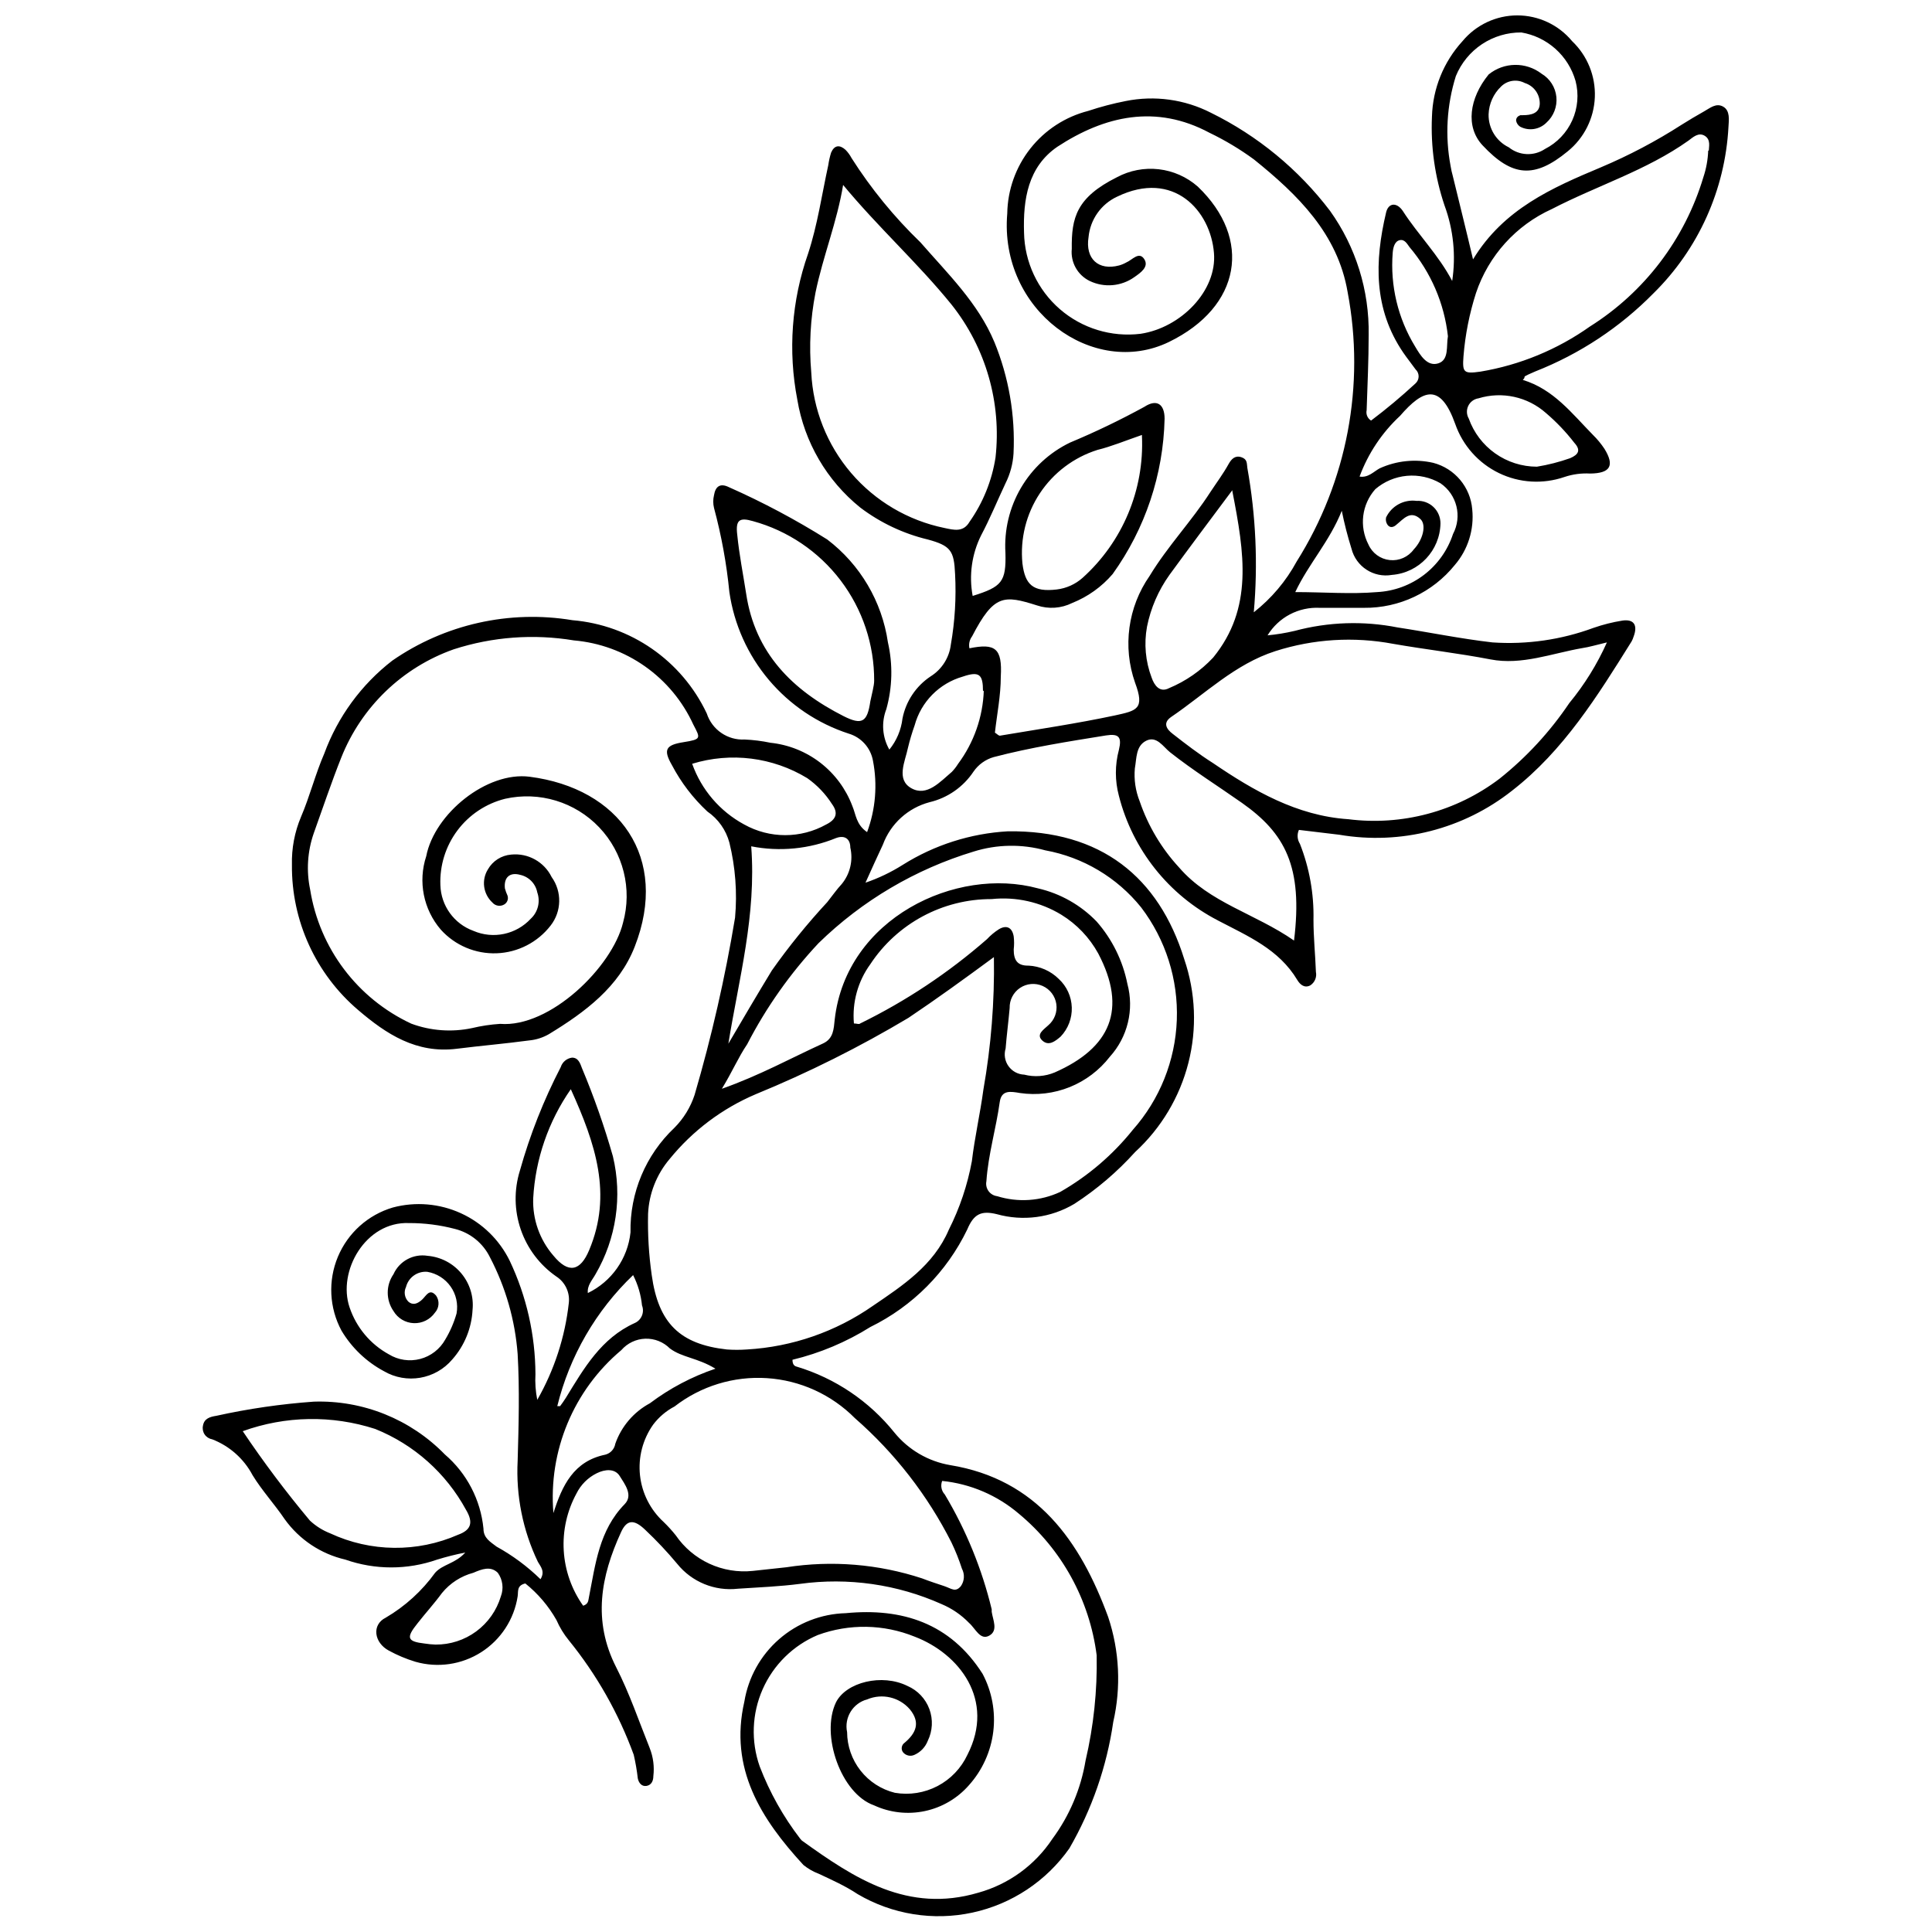 <?xml version="1.0" encoding="UTF-8"?>
<!-- The Best Svg Icon site in the world: iconSvg.co, Visit us! https://iconsvg.co -->
<svg width="800px" height="800px" version="1.1" viewBox="144 144 512 512" xmlns="http://www.w3.org/2000/svg">
 <defs>
  <clipPath id="a">
   <path d="m197 148.09h406v503.81h-406z"/>
  </clipPath>
 </defs>
 <g clip-path="url(#a)">
  <path d="m373.79 364.52c2.25-6.043 2.785-12.59 1.555-18.918-0.609-3.418-3.102-6.199-6.43-7.184-8.25-2.68-15.578-7.613-21.168-14.242-5.59-6.633-9.211-14.691-10.457-23.273-0.738-7.531-2.102-14.988-4.07-22.297-0.27-1.109-0.27-2.266 0-3.375 0.375-2.305 1.609-3.269 3.914-2.144h-0.004c9.023 3.996 17.746 8.637 26.102 13.883 8.727 6.637 14.5 16.43 16.078 27.277 1.332 5.84 1.188 11.922-0.426 17.688-1.363 3.512-1.066 7.453 0.801 10.719 1.922-2.363 3.129-5.227 3.484-8.254 0.898-4.559 3.578-8.574 7.449-11.148 2.969-1.852 4.938-4.941 5.363-8.414 1.078-6.172 1.457-12.445 1.125-18.703-0.27-6.164-1.125-7.504-7.234-9.164h-0.004c-6.488-1.555-12.582-4.441-17.898-8.469-8.871-7.156-14.805-17.324-16.672-28.57-2.5-12.922-1.52-26.277 2.844-38.695 2.519-7.664 3.644-15.648 5.359-23.477 0.16-1.125 0.41-2.234 0.75-3.32 0.859-1.984 2.25-2.144 3.805-0.75 0.641 0.648 1.184 1.387 1.609 2.195 5.184 8.148 11.32 15.648 18.273 22.352 7.184 8.254 15.273 16.078 19.562 26.371l0.004-0.004c3.84 9.371 5.578 19.473 5.09 29.586-0.168 2.762-0.895 5.461-2.144 7.934-2.144 4.555-4.074 9.273-6.43 13.723v-0.004c-2.484 4.973-3.273 10.617-2.254 16.082 7.719-2.41 8.898-3.699 8.684-11.418-0.367-6.016 1.062-12.004 4.106-17.207 3.047-5.199 7.566-9.379 12.992-12.004 6.738-2.812 13.32-5.981 19.723-9.484 3.269-2.144 5.359-0.75 5.359 3.164v-0.004c-0.336 14.797-5.137 29.145-13.773 41.164-2.902 3.383-6.578 6.012-10.719 7.664-2.902 1.441-6.254 1.672-9.324 0.641-8.789-2.785-11.418-2.949-17.203 8.199l-0.004 0.004c-0.676 0.902-0.93 2.055-0.695 3.16 6.859-1.395 8.734 0 8.309 7.504 0 5.039-1.02 10.023-1.555 14.848 0.59 0.375 1.02 0.859 1.34 0.805 10.184-1.715 20.367-3.215 30.441-5.359 5.844-1.285 7.984-1.66 5.359-8.684-3.344-9.504-1.906-20.039 3.859-28.301 4.769-7.879 11.148-14.523 16.078-22.188 1.66-2.519 3.43-4.879 4.879-7.504 0.695-1.234 1.66-2.305 3.324-1.77 1.66 0.535 1.445 1.66 1.609 2.785l-0.004 0.004c2.269 12.641 2.848 25.527 1.715 38.32 4.668-3.66 8.535-8.238 11.363-13.453 13.367-21.234 18.195-46.742 13.508-71.391-2.625-15.488-13.238-25.832-24.816-35.16-3.703-2.715-7.652-5.082-11.793-7.074-14.203-7.609-27.762-4.504-40.305 3.699-7.824 5.359-9.113 13.988-8.844 22.777 0.156 7.789 3.602 15.148 9.484 20.254 5.887 5.109 13.656 7.484 21.391 6.543 10.719-1.609 20.312-11.418 19.457-21.438-0.91-11.203-10.719-22.137-25.672-14.898h-0.004c-4.242 1.977-7.121 6.059-7.559 10.719-0.91 5.734 2.625 8.949 8.094 7.504 0.676-0.188 1.32-0.461 1.93-0.805 1.555-0.645 3.324-3 4.715-0.91 1.395 2.09-1.02 3.699-2.625 4.824-3.453 2.449-7.965 2.84-11.789 1.016-3.223-1.555-5.129-4.961-4.769-8.52-0.109-8.254 1.23-13.613 11.949-18.973 3.398-1.824 7.273-2.566 11.105-2.125 3.832 0.441 7.438 2.043 10.336 4.59 14.473 13.828 11.523 31.836-7.609 41.164-20.047 9.754-45.074-8.359-42.879-34.035 0.098-6.254 2.25-12.305 6.125-17.215 3.871-4.91 9.254-8.41 15.312-9.961 3.262-1.086 6.594-1.965 9.969-2.625 7.656-1.539 15.609-0.441 22.562 3.109 12.398 6.098 23.207 14.996 31.57 25.992 6.856 9.59 10.441 21.125 10.238 32.91 0 6.644-0.32 13.293-0.535 19.938h-0.004c-0.227 1.07 0.246 2.164 1.18 2.734 4.094-3.09 8.031-6.379 11.793-9.863 0.516-0.477 0.809-1.148 0.809-1.848 0-0.703-0.293-1.375-0.809-1.852-1.07-1.5-2.25-2.949-3.269-4.449-7.879-11.578-7.609-24.172-4.555-37.09 0.59-2.625 2.84-2.84 4.449-0.43 4.074 6.324 9.488 11.684 13.078 18.543l-0.004 0.004c1.031-6.746 0.328-13.641-2.035-20.043-2.551-7.57-3.68-15.547-3.324-23.531 0.211-7.418 3.086-14.512 8.094-19.988 3.586-4.324 8.91-6.828 14.523-6.828 5.617 0 10.941 2.504 14.527 6.828 4.051 3.859 6.246 9.277 6.019 14.871-0.227 5.59-2.848 10.816-7.199 14.336-8.789 7.234-14.684 6.809-22.562-1.609-4.555-4.879-3.539-12.434 1.609-18.758h-0.004c4.062-3.32 9.879-3.41 14.043-0.211 2.211 1.312 3.668 3.598 3.922 6.16 0.254 2.559-0.727 5.086-2.637 6.809-1.836 1.844-4.66 2.277-6.965 1.07-0.566-0.363-0.957-0.945-1.074-1.605 0-0.75 0.43-1.18 1.125-1.445h0.645c2.144 0 4.504-0.43 4.504-3.164h-0.004c-0.004-2.461-1.613-4.633-3.965-5.359-2.066-1.098-4.602-0.73-6.269 0.91-2.035 1.934-3.227 4.59-3.324 7.394-0.074 3.711 2.019 7.125 5.359 8.738 2.758 2.231 6.648 2.402 9.594 0.43 3.199-1.633 5.746-4.305 7.219-7.582 1.469-3.273 1.781-6.953 0.875-10.426-0.934-3.285-2.781-6.234-5.32-8.512-2.543-2.273-5.68-3.785-9.043-4.352-3.723-0.031-7.363 1.059-10.461 3.121-3.094 2.062-5.5 5.008-6.906 8.453-2.41 7.699-2.891 15.871-1.391 23.797 0.145 0.906 0.34 1.801 0.59 2.68 1.715 7.074 3.484 14.098 5.359 22.082 8.094-13.344 20.957-18.973 33.875-24.387h-0.004c7.457-3.148 14.629-6.93 21.438-11.309 1.93-1.215 3.914-2.394 5.949-3.539 1.555-0.859 3.164-2.305 5.039-1.234 1.875 1.07 1.5 3.539 1.395 5.359v0.004c-0.891 16.672-7.984 32.402-19.883 44.109-8.867 9.016-19.535 16.066-31.301 20.691-0.805 0.375-1.66 0.695-2.465 1.125-0.805 0.43 0 0.32-0.859 1.125 8.148 2.465 13.023 8.898 18.598 14.578 1.145 1.121 2.168 2.363 3.055 3.699 2.734 4.449 1.555 6.484-3.805 6.539-2.305-0.133-4.617 0.176-6.809 0.91-5.699 1.965-11.945 1.594-17.371-1.039-5.426-2.633-9.586-7.309-11.57-13.004-3.91-10.934-8.469-9.273-14.633-2.144-4.785 4.445-8.457 9.953-10.719 16.078 2.305 0.375 3.75-1.34 5.359-2.199v0.004c4.434-2.019 9.402-2.527 14.152-1.449 5.719 1.488 9.871 6.438 10.344 12.328 0.547 5.336-1.117 10.668-4.609 14.738-5.863 7.266-14.73 11.453-24.066 11.363h-11.738c-2.746-0.141-5.481 0.461-7.918 1.742-2.434 1.281-4.473 3.199-5.91 5.547 2.418-0.227 4.82-0.621 7.184-1.18 8.902-2.387 18.238-2.699 27.281-0.91 8.414 1.285 16.723 3 25.137 3.965 9.105 0.621 18.238-0.695 26.797-3.859 2.492-0.867 5.059-1.512 7.664-1.926 3.055-0.43 4.074 1.234 2.949 4.234v-0.004c-0.133 0.449-0.312 0.879-0.535 1.289-9.004 14.418-18.008 28.941-31.676 39.555-12.91 10.207-29.551 14.453-45.773 11.684l-10.719-1.285c-0.539 1.199-0.438 2.586 0.27 3.695 2.523 6.414 3.742 13.266 3.59 20.152 0 4.609 0.48 9.164 0.645 13.773v0.004c0.293 1.391-0.305 2.82-1.504 3.59-1.555 0.805-2.734-0.27-3.43-1.445-4.879-8.148-13.023-11.578-21.012-15.758l0.004-0.004c-13.07-6.742-22.633-18.762-26.262-33.016-1.074-4-1.074-8.215 0-12.219 0.805-3.375 0-4.34-3.43-3.805-9.969 1.609-19.938 3.164-29.746 5.734h-0.004c-2.18 0.625-4.074 1.988-5.359 3.859-2.711 4.074-6.867 6.969-11.629 8.094-5.715 1.508-10.34 5.707-12.383 11.254-1.445 3.055-2.84 6.164-4.609 10.078 3.461-1.184 6.769-2.766 9.863-4.719 8.387-5.273 17.977-8.336 27.871-8.895 24.656-0.32 39.984 12.113 46.738 33.875l-0.004-0.004c3.031 8.867 3.414 18.426 1.102 27.504-2.312 9.082-7.223 17.289-14.125 23.629-4.738 5.254-10.145 9.867-16.078 13.719-6.195 3.695-13.637 4.684-20.582 2.734-4.18-1.02-6.109 0-7.824 4.074-5.426 11.238-14.465 20.336-25.672 25.832-6.367 3.988-13.336 6.922-20.637 8.684 0 1.234 0.48 1.66 1.125 1.824v-0.004c10.199 3.074 19.227 9.164 25.887 17.473 3.723 4.574 8.98 7.641 14.793 8.629 22.938 3.75 34.461 20.098 41.859 40.25v0.004c2.992 8.973 3.457 18.598 1.34 27.816-1.711 11.805-5.66 23.172-11.629 33.496-6.121 8.699-15.293 14.777-25.691 17.02-10.398 2.246-21.258 0.492-30.426-4.906-3.215-2.144-6.809-3.75-10.238-5.359h0.004c-1.496-0.559-2.891-1.355-4.129-2.359-11.254-12.219-19.723-25.566-15.648-43.305 1.055-6.414 4.312-12.266 9.215-16.539 4.898-4.273 11.137-6.707 17.637-6.883 14.953-1.445 27.711 2.625 36.285 16.078 2.481 4.695 3.469 10.035 2.828 15.305-0.645 5.269-2.883 10.215-6.422 14.176-3.051 3.5-7.156 5.918-11.699 6.883-4.543 0.965-9.277 0.434-13.488-1.523-8.734-3.055-14.203-18.652-10.078-27.281 2.68-5.359 12.219-7.719 18.973-4.34 2.68 1.164 4.769 3.375 5.781 6.117 1.012 2.742 0.859 5.777-0.422 8.406-0.629 1.641-1.879 2.969-3.481 3.699-1.07 0.535-2.371 0.242-3.109-0.699-0.27-0.383-0.379-0.859-0.297-1.32 0.078-0.461 0.34-0.875 0.727-1.145 3.055-2.574 4.289-5.359 1.395-8.898h-0.004c-2.789-3.211-7.328-4.269-11.254-2.625-3.816 1-6.176 4.824-5.359 8.684 0.02 3.703 1.277 7.297 3.566 10.207 2.289 2.914 5.484 4.977 9.082 5.871 3.867 0.664 7.848 0.035 11.324-1.785 3.477-1.82 6.258-4.734 7.918-8.289 7.449-14.527-2.199-26.801-13.988-31.301-8.207-3.328-17.359-3.481-25.676-0.43-6.519 2.75-11.746 7.891-14.605 14.367-2.859 6.473-3.137 13.797-0.777 20.469 2.629 6.863 6.242 13.309 10.723 19.137 0.129 0.172 0.27 0.332 0.426 0.48 13.988 10.078 28.137 19.348 46.789 13.828h0.004c8.039-2.234 15.004-7.297 19.613-14.258 4.527-6.121 7.539-13.23 8.793-20.738 2.141-9.152 3.129-18.531 2.945-27.926-1.875-14.668-9.25-28.078-20.633-37.52-5.734-4.887-12.82-7.918-20.312-8.68-0.48 1.23-0.211 2.625 0.695 3.59 5.656 9.465 9.848 19.727 12.434 30.441v0.645c0.32 2.199 1.77 4.984-0.645 6.324-2.41 1.34-3.644-1.875-5.359-3.375-2.066-2.137-4.547-3.832-7.289-4.984-11.758-5.254-24.754-7.109-37.516-5.359-5.359 0.695-10.719 0.91-16.453 1.285-6.137 0.703-12.207-1.785-16.082-6.594-2.641-3.168-5.469-6.172-8.469-9.004-2.949-2.84-4.879-2.785-6.43 0.645-5.359 11.684-7.559 23.422-1.285 35.75 3.539 6.914 6.055 14.363 8.898 21.438h-0.004c0.938 2.363 1.27 4.926 0.965 7.449 0 1.18-0.48 2.359-1.824 2.574-1.34 0.215-2.09-0.91-2.305-2.035l0.004-0.004c-0.238-2.09-0.598-4.168-1.074-6.215-4.016-10.996-9.828-21.246-17.203-30.336-1.332-1.629-2.43-3.434-3.269-5.359-2.109-3.731-4.91-7.023-8.254-9.703-2.359 0.535-1.824 2.199-2.035 3.43-0.945 6.086-4.461 11.469-9.652 14.781-5.188 3.316-11.551 4.234-17.469 2.531-2.434-0.742-4.785-1.73-7.019-2.949-3.914-2.09-4.609-6.859-0.805-8.734 5.137-3.016 9.59-7.066 13.078-11.898 1.984-2.25 5.359-2.41 7.984-5.359-2.516 0.496-5 1.121-7.449 1.875-7.875 2.762-16.457 2.762-24.332 0-6.488-1.496-12.203-5.309-16.082-10.719-2.68-3.965-6.004-7.559-8.523-11.684h0.004c-2.312-4.352-6.121-7.723-10.719-9.488-0.805-0.141-1.516-0.605-1.973-1.281-0.453-0.676-0.613-1.512-0.441-2.309 0.32-1.93 1.875-2.359 3.539-2.625 8.508-1.879 17.141-3.133 25.832-3.754 13.027-0.426 25.637 4.652 34.73 13.988 5.824 4.988 9.492 12.039 10.238 19.672 0 2.519 1.824 3.484 3.484 4.769 4.246 2.34 8.156 5.242 11.629 8.629 1.285-2.09 0-3.375-0.695-4.609-3.996-8.344-5.84-17.559-5.359-26.797 0.27-9.434 0.535-18.867 0-28.246-0.672-8.969-3.172-17.707-7.344-25.672-1.836-3.746-5.227-6.492-9.273-7.504-3.969-1.043-8.059-1.566-12.164-1.555-11.523-0.48-19.027 12.758-15.758 22.352v-0.004c1.781 5.305 5.492 9.742 10.398 12.434 2.484 1.523 5.488 1.969 8.309 1.23 2.82-0.738 5.219-2.594 6.644-5.141 1.301-2.16 2.309-4.488 3-6.914 0.449-2.496-0.117-5.07-1.578-7.144-1.461-2.074-3.691-3.477-6.195-3.898-2.602-0.211-4.981 1.488-5.625 4.019-0.625 1.285-0.391 2.824 0.59 3.859 1.285 1.125 2.519 0.535 3.644-0.48 1.125-1.02 1.984-3.164 3.75-1.07v-0.004c0.949 1.395 0.816 3.258-0.32 4.504-1.277 1.82-3.391 2.871-5.609 2.781-2.223-0.086-4.25-1.297-5.379-3.211-2.027-2.934-2.027-6.82 0-9.754 1.559-3.496 5.281-5.5 9.059-4.879 3.484 0.301 6.703 1.98 8.938 4.672 2.238 2.688 3.305 6.16 2.961 9.641-0.246 4.859-2.137 9.488-5.359 13.133-4.496 5.316-12.164 6.629-18.168 3.106-4.637-2.492-8.508-6.199-11.203-10.719-3.25-6.043-3.606-13.227-0.965-19.562 2.641-6.332 7.996-11.137 14.578-13.078 6.004-1.598 12.375-1.059 18.027 1.523 5.648 2.578 10.227 7.043 12.953 12.629 4.438 9.383 6.762 19.629 6.805 30.012-0.129 2.281 0.031 4.566 0.484 6.809 4.512-7.898 7.359-16.633 8.359-25.676 0.324-2.781-0.965-5.504-3.324-7.019-4.375-3.039-7.672-7.398-9.406-12.438-1.734-5.039-1.82-10.504-0.238-15.594 2.664-9.492 6.289-18.688 10.824-27.441 0.426-1.352 1.598-2.336 3.004-2.519 1.66 0 2.144 1.5 2.625 2.785v0.004c3.195 7.617 5.934 15.422 8.199 23.367 2.547 10.621 0.895 21.812-4.609 31.246-0.859 1.555-2.25 2.949-2.035 4.984 6.297-3.039 10.574-9.121 11.309-16.078-0.199-10.465 4.023-20.523 11.629-27.711 2.445-2.453 4.281-5.445 5.359-8.734 4.512-15.422 8.09-31.102 10.719-46.953 0.602-6.664 0.094-13.383-1.5-19.883-0.898-3.359-2.973-6.289-5.84-8.254-3.797-3.531-6.969-7.684-9.379-12.273-2.41-4.18-1.609-5.359 3.109-6.109 4.715-0.75 4.449-1.02 2.574-4.609h-0.004c-2.824-6.199-7.246-11.535-12.812-15.461-5.566-3.93-12.078-6.305-18.863-6.891-10.648-1.77-21.566-0.961-31.836 2.359-13.605 4.809-24.469 15.262-29.801 28.676-2.625 6.594-4.879 13.344-7.289 20.047v-0.004c-1.676 4.805-2.012 9.973-0.965 14.953 2.477 15.562 12.52 28.875 26.801 35.535 5.141 1.902 10.715 2.312 16.078 1.18 2.445-0.586 4.938-0.961 7.449-1.125 13.293 1.07 29.746-15.113 32.586-26.797v-0.004c2.488-8.949 0.09-18.551-6.312-25.281-6.402-6.731-15.867-9.605-24.934-7.57-5.051 1.262-9.516 4.227-12.641 8.395-3.121 4.168-4.715 9.285-4.512 14.488 0.156 5.449 3.617 10.25 8.738 12.113 5.242 2.269 11.344 0.98 15.223-3.215 1.906-1.773 2.582-4.512 1.715-6.969-0.445-2.328-2.238-4.164-4.559-4.66-2.734-0.75-4.34 0.695-4.019 3.59 0.176 0.66 0.41 1.309 0.699 1.93 0.301 0.902-0.082 1.891-0.914 2.359-1.027 0.594-2.336 0.367-3.106-0.539-2.449-2.269-2.945-5.953-1.18-8.789 1.281-2.242 3.59-3.703 6.164-3.914 4.465-0.457 8.742 1.918 10.719 5.949 2.777 3.871 2.668 9.113-0.27 12.863-3.441 4.445-8.68 7.137-14.301 7.344-5.617 0.207-11.039-2.09-14.801-6.269-4.609-5.359-6.074-12.742-3.859-19.457 2.199-11.309 16.078-22.512 27.387-21.062 23.797 3.055 37.09 21.438 27.871 45.02-4.18 10.719-13.184 17.367-22.672 23.152v0.004c-1.641 0.957-3.469 1.543-5.359 1.715-6.379 0.859-12.758 1.395-19.133 2.199-10.719 1.34-18.707-3.914-26.102-10.238-11.277-9.586-17.719-23.684-17.582-38.484-0.113-4.375 0.711-8.723 2.414-12.754 2.305-5.359 3.805-11.363 6.164-16.777 3.574-9.727 9.812-18.254 18.008-24.602 13.918-9.645 31.047-13.492 47.754-10.719 15.422 1.297 28.984 10.711 35.59 24.707 1.402 4.324 5.535 7.16 10.074 6.914 2.289 0.102 4.566 0.391 6.809 0.859 4.816 0.504 9.398 2.344 13.234 5.305 3.832 2.965 6.766 6.934 8.473 11.469 0.965 2.254 0.965 4.879 3.91 6.914zm33.605 33.121c-7.934 5.844-15.113 11.039-22.617 16.078v0.004c-12.984 7.75-26.527 14.523-40.52 20.262-8.898 3.785-16.738 9.691-22.832 17.203-3.438 4.066-5.434 9.152-5.68 14.473-0.125 5.43 0.199 10.859 0.965 16.238 1.77 12.809 7.504 18.332 19.883 19.723 1.785 0.129 3.574 0.129 5.359 0 11.988-0.691 23.547-4.699 33.391-11.574 7.879-5.359 16.078-10.719 20.098-20.152 2.894-5.734 4.953-11.855 6.113-18.172 0.75-6.324 2.199-12.594 3.055-18.973 2.043-11.586 2.977-23.344 2.785-35.105zm162.45-83.395c-2.949 0.695-4.664 1.234-6.484 1.5-8.094 1.395-16.078 4.609-24.387 3-8.309-1.609-17.203-2.625-25.781-4.125-10.398-1.957-21.117-1.297-31.195 1.93-10.719 3.43-18.652 11.363-27.656 17.473-2.305 1.609-1.125 3.269 0.43 4.449 3.43 2.68 6.914 5.359 10.719 7.773 10.719 7.289 22.188 13.934 35.75 14.848v-0.004c14.27 1.828 28.684-2.023 40.145-10.719 7.152-5.699 13.387-12.457 18.492-20.043 4.031-4.887 7.383-10.297 9.969-16.082zm-226.34 246.06 8.898-0.965c12.051-1.871 24.375-0.859 35.961 2.949 1.93 0.75 3.914 1.395 5.844 2.035 1.93 0.645 3 1.77 4.449 0 0.941-1.363 1.043-3.141 0.266-4.606-0.77-2.383-1.699-4.711-2.785-6.969-6.332-12.508-15.012-23.684-25.566-32.91-6.215-6.269-14.508-10.047-23.316-10.617-8.805-0.574-17.52 2.098-24.492 7.508-2.227 1.168-4.168 2.816-5.68 4.824-2.754 3.902-3.988 8.672-3.477 13.418 0.516 4.746 2.742 9.141 6.262 12.363 1.145 1.109 2.215 2.285 3.215 3.539 2.238 3.266 5.32 5.867 8.914 7.527s7.57 2.316 11.508 1.902zm-8.199-127.77c10.129-3.59 18.332-8.148 26.797-12.004 2.785-1.285 2.84-3.805 3.109-6.379 3.055-26.797 32.156-40.625 53.863-34.73 5.922 1.363 11.324 4.418 15.543 8.789 4.121 4.691 6.93 10.387 8.148 16.508 1.844 6.824 0.086 14.113-4.664 19.348-2.762 3.562-6.422 6.328-10.602 8.016-4.18 1.684-8.734 2.231-13.195 1.578-2.519-0.43-4.879-0.859-5.359 2.359-0.965 7.019-3.055 13.883-3.539 21.012-0.184 0.906 0.016 1.848 0.555 2.602 0.539 0.754 1.367 1.246 2.289 1.363 5.519 1.719 11.48 1.32 16.719-1.125 7.391-4.231 13.918-9.812 19.242-16.457 7.137-8.051 11.254-18.332 11.656-29.082 0.402-10.754-2.941-21.312-9.457-29.871-6.379-7.93-15.398-13.293-25.406-15.117-6.223-1.715-12.809-1.605-18.973 0.324-15.453 4.676-29.555 13-41.109 24.277-7.512 8.016-13.879 17.035-18.918 26.801-2.359 3.481-3.859 7.125-6.699 11.789zm32.156-239.68c-1.609 9.914-5.359 19.027-7.344 28.676v-0.004c-1.363 6.973-1.742 14.098-1.125 21.172 0.465 9.812 4.188 19.188 10.57 26.652 6.387 7.461 15.074 12.586 24.695 14.562 2.519 0.535 5.039 1.234 6.699-1.66h0.004c3.555-5.062 5.902-10.875 6.859-16.988 1.629-14.516-2.551-29.082-11.633-40.52-8.895-10.988-19.453-20.477-28.887-31.891zm229.39-8.949c0-0.965 0.59-2.894-1.07-3.914-1.66-1.02-3.109 0.375-4.34 1.285-11.094 7.879-24.172 11.898-36.18 18.117-9.5 4.297-16.781 12.355-20.102 22.242-1.746 5.445-2.863 11.074-3.32 16.773-0.32 4.289 0 4.715 4.504 4.074h-0.004c10.445-1.746 20.355-5.832 28.996-11.949 14.477-9.117 25.156-23.168 30.07-39.555 0.766-2.285 1.199-4.668 1.285-7.078zm-226.55 231.32c0.805 0 1.34 0.32 1.66 0h0.004c12.137-5.938 23.434-13.453 33.605-22.348 0.938-1.008 2-1.891 3.16-2.629 2.09-1.234 3.539-0.375 3.914 1.93 0.133 1.141 0.133 2.293 0 3.434 0 2.785 0.91 4.34 3.914 4.289l-0.004-0.004c3.027 0.145 5.891 1.402 8.039 3.539 2.113 1.949 3.352 4.664 3.441 7.535 0.094 2.871-0.973 5.66-2.957 7.738-1.445 1.234-3.164 2.625-4.879 1.02-1.715-1.609 0.43-2.894 1.609-4.019 1.629-1.383 2.434-3.508 2.133-5.625-0.305-2.117-1.676-3.926-3.629-4.797-1.953-0.867-4.215-0.672-5.992 0.516-1.773 1.191-2.812 3.211-2.75 5.352-0.32 3.644-0.805 7.289-1.07 10.719-0.484 1.59-0.203 3.316 0.766 4.668 0.965 1.355 2.504 2.184 4.164 2.246 2.691 0.691 5.535 0.484 8.094-0.59 14.738-6.484 19.293-16.723 11.523-31.516-2.32-4.223-5.699-7.769-9.809-10.289-5.527-3.356-12.004-4.805-18.438-4.129-12.941-0.039-25.035 6.449-32.156 17.258-3.297 4.539-4.84 10.117-4.344 15.703zm-161.97 108.05c5.512 8.207 11.453 16.113 17.793 23.691 1.559 1.453 3.379 2.602 5.363 3.375 10.727 5 23.09 5.137 33.926 0.375 3.375-1.234 4.125-3.164 2.09-6.594v0.004c-5.285-9.727-13.793-17.309-24.066-21.441-11.441-3.703-23.793-3.496-35.105 0.59zm167.33-198.84c0.047-9.609-3.078-18.969-8.895-26.625-5.812-7.656-13.988-13.18-23.262-15.715-3.539-1.02-4.609-0.32-4.125 3.644 0.535 5.359 1.555 10.398 2.359 15.598 2.359 15.758 12.273 25.566 25.781 32.426 4.984 2.519 6.324 1.555 7.129-3.914 0.422-2.09 1.012-4.125 1.012-5.414zm111.27 68.82c2.41-19.672-2.41-28.461-13.828-36.5-6.324-4.449-12.918-8.574-19.027-13.398-1.824-1.445-3.539-4.449-6.324-3.055s-2.519 4.664-3 7.289h-0.004c-0.27 2.988 0.172 6 1.289 8.789 2.223 6.508 5.781 12.477 10.449 17.527 8.094 9.379 20.102 12.164 30.445 19.348zm-40.305-133.99c-4.504 1.555-8.094 3.055-11.793 3.965-6.258 1.973-11.648 6.035-15.27 11.512-3.621 5.473-5.25 12.023-4.613 18.559 0.695 5.629 2.785 7.664 9.113 6.914h-0.004c2.527-0.305 4.902-1.371 6.809-3.059 10.625-9.543 16.41-23.355 15.758-37.625zm23.957 14.633c-6.164 8.254-11.469 15.328-16.668 22.457-2.93 4.102-4.957 8.777-5.949 13.719-0.832 4.531-0.406 9.203 1.23 13.508 0.695 2.035 2.144 4.074 4.609 2.785 4.422-1.844 8.406-4.602 11.684-8.094 10.668-13.074 8.309-27.652 5.094-44.109zm-133.56 146.69c3.805-6.484 7.609-12.969 11.523-19.402 4.488-6.356 9.395-12.406 14.684-18.113 1.285-1.609 2.465-3.324 3.859-4.824 2.203-2.695 3.031-6.258 2.25-9.648 0-2.199-1.395-3.375-3.75-2.519-7.129 2.918-14.953 3.684-22.512 2.199 1.395 18.277-3.269 35.051-6.055 52.309zm150.07-119.68c7.773 0 14.898 0.59 21.867 0 4.512-0.238 8.844-1.836 12.43-4.582s6.258-6.508 7.668-10.801c2.477-4.676 1.047-10.469-3.32-13.453-2.684-1.562-5.785-2.254-8.879-1.977-3.094 0.277-6.023 1.512-8.383 3.531-3.598 4.043-4.324 9.887-1.82 14.688 1.008 2.277 3.152 3.844 5.633 4.109 2.477 0.266 4.906-0.812 6.371-2.824 2.41-2.519 3.43-6.484 1.77-8.039-2.68-2.465-4.504 0-6.379 1.5-0.695 0.645-1.66 0.965-2.359 0h0.004c-0.387-0.562-0.523-1.262-0.375-1.93 1.457-3.066 4.727-4.84 8.09-4.394 1.645-0.105 3.254 0.477 4.453 1.602 1.199 1.129 1.875 2.703 1.875 4.348-0.117 7.191-5.691 13.113-12.863 13.668-4.848 0.848-9.531-2.195-10.723-6.969-1.031-3.293-1.891-6.641-2.57-10.023-3.215 8.094-8.789 14.043-12.328 21.547zm-153.5 205.81c-4.715-2.894-8.844-2.949-12.059-5.359h-0.004c-1.719-1.73-4.082-2.668-6.523-2.59-2.441 0.082-4.734 1.176-6.34 3.016-12.664 10.621-19.379 26.73-18.008 43.199 2.305-7.289 5.359-13.773 13.773-15.488 1.371-0.363 2.398-1.496 2.629-2.894 1.609-4.59 4.879-8.414 9.164-10.719 5.262-3.961 11.125-7.059 17.367-9.164zm-38.324-74.07c-5.945 8.531-9.398 18.555-9.969 28.941-0.195 5.551 1.723 10.969 5.359 15.168 3.965 4.824 7.129 4.18 9.488-1.5 6.164-14.688 1.715-28.086-4.879-42.609zm32.16-86.238c2.445 6.879 7.352 12.605 13.773 16.078 6.762 3.781 15 3.781 21.762 0 2.68-1.34 3.215-3.055 1.555-5.359h-0.004c-1.723-2.715-3.961-5.062-6.59-6.914-9.156-5.566-20.254-6.949-30.496-3.805zm77.07-19.242c0-4.449-0.965-5.359-5.359-3.859-6.219 1.777-11.055 6.676-12.754 12.918-0.695 1.949-1.289 3.938-1.77 5.949-0.75 3.644-3.215 8.414 0.91 10.719 4.125 2.305 7.609-1.715 10.719-4.34 0.629-0.656 1.188-1.375 1.664-2.144 4.184-5.625 6.559-12.395 6.805-19.402zm146.8-59.492c2.992-0.484 5.934-1.238 8.793-2.25 2.25-0.965 2.894-2.144 1.125-4.074-2.223-2.879-4.738-5.519-7.504-7.879-4.875-4.336-11.66-5.82-17.902-3.914-1.176 0.176-2.191 0.926-2.707 2s-0.465 2.332 0.133 3.359c1.328 3.731 3.777 6.961 7.012 9.242 3.234 2.285 7.094 3.512 11.051 3.516zm-252.76 301.86c1.5-0.48 1.34-1.5 1.555-2.359 1.715-8.684 2.68-17.633 9.434-24.547 2.359-2.41 0-5.359-1.285-7.449-1.285-2.09-3.965-1.824-6.109-0.75h-0.004c-2.324 1.152-4.207 3.035-5.359 5.359-2.519 4.629-3.688 9.871-3.375 15.129s2.094 10.324 5.144 14.617zm-39.125 10.289v0.004c3.879 0.035 7.664-1.188 10.785-3.488 3.121-2.301 5.414-5.555 6.527-9.27 0.805-2.09 0.504-4.449-0.805-6.269-1.93-1.875-4.234-0.965-6.484 0-3.266 0.871-6.172 2.746-8.309 5.359-2.035 2.785-4.394 5.359-6.484 8.039-3.109 3.859-2.734 4.824 1.93 5.359 0.941 0.148 1.887 0.238 2.84 0.27zm268.3-346.71c-0.961-8.719-4.508-16.949-10.184-23.637-0.645-0.859-1.285-2.144-2.625-1.824-1.34 0.32-1.715 1.984-1.824 3.324-0.695 8.711 1.387 17.418 5.949 24.871 1.34 2.25 3.164 5.359 6.109 4.449 2.949-0.914 2.094-4.664 2.574-7.184zm-235.82 283.53h0.535c0.535-0.75 1.07-1.445 1.555-2.25 4.769-7.773 9.324-15.758 18.223-19.777 1.789-0.785 2.641-2.844 1.93-4.664-0.281-2.801-1.082-5.527-2.359-8.039-9.863 9.434-16.836 21.48-20.098 34.73z"/>
 </g>
</svg>